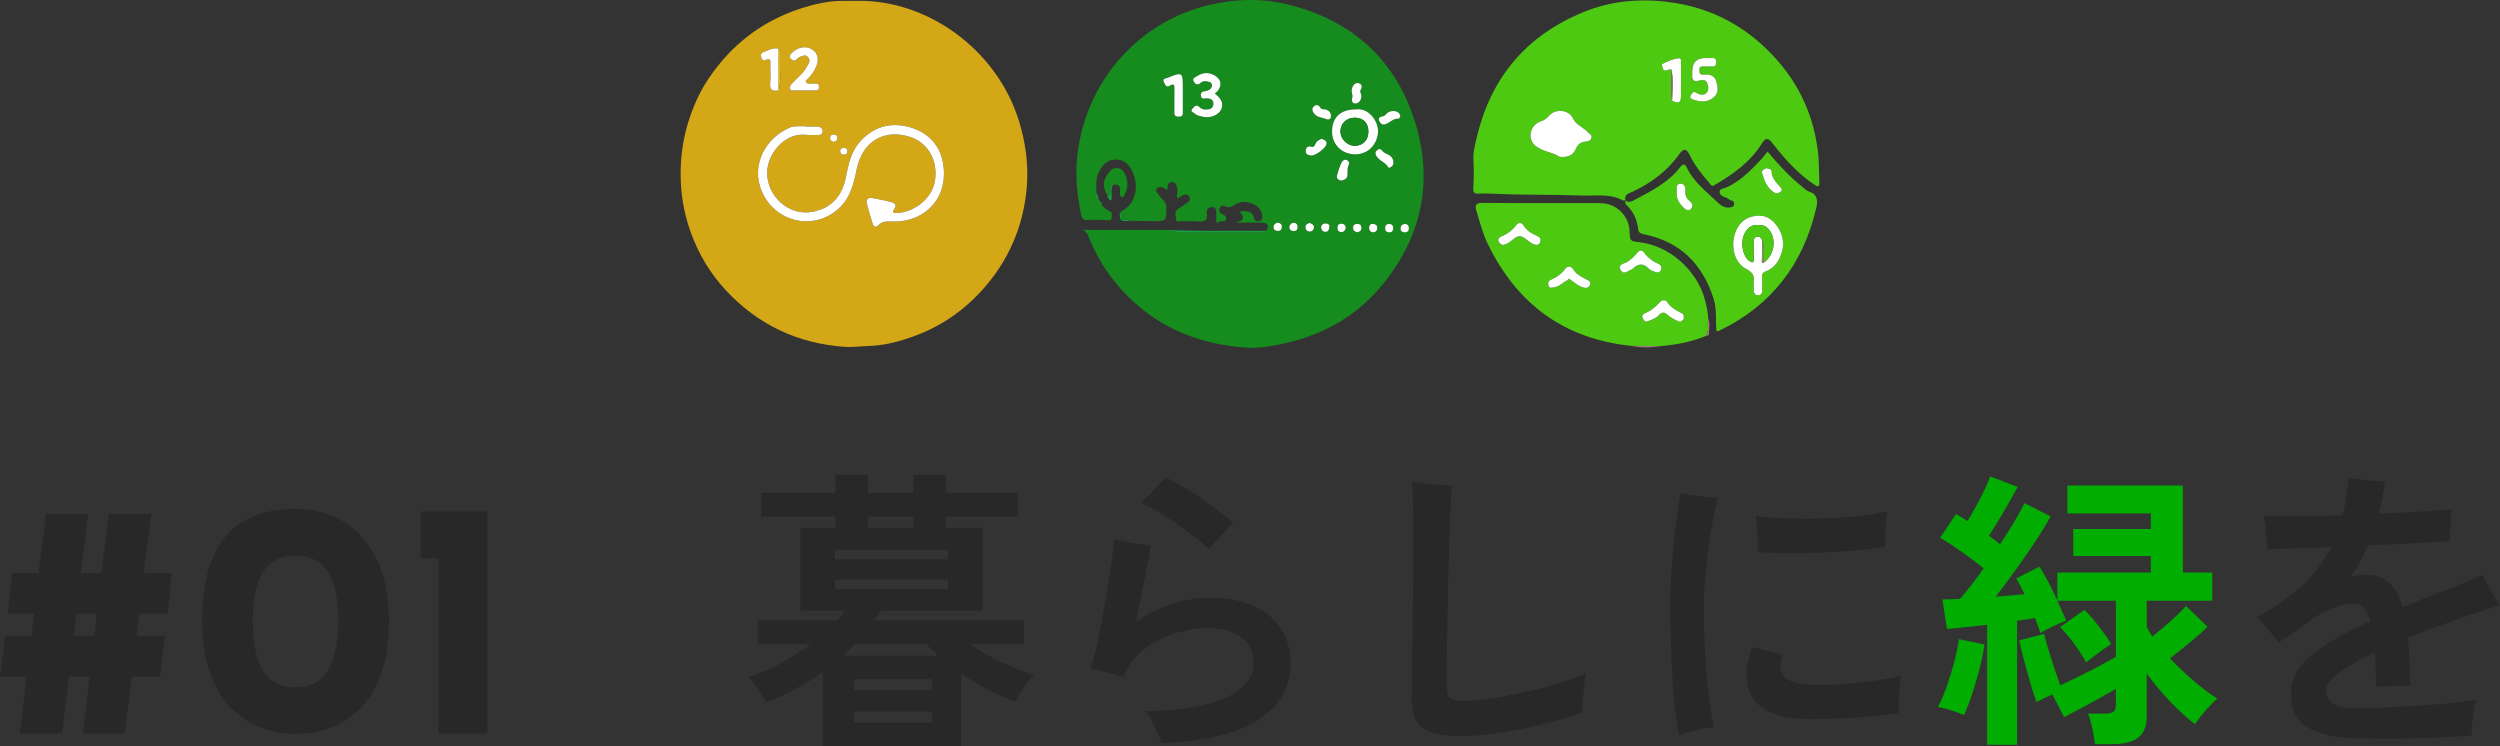 <?xml version="1.0" encoding="UTF-8"?>
<svg id="_レイヤー_1" data-name="レイヤー 1" xmlns="http://www.w3.org/2000/svg" viewBox="0 0 612.456 182.876">
  <rect x="0" y="0" width="612.456" height="182.876" fill="#333333" stroke="none"/>
  <defs>
    <style>
      .cls-1 {
        fill: #fff;
      }

      .cls-2 {
        fill: #d4a717;
      }

      .cls-3 {
        fill: #a07978;
      }

      .cls-4 {
        fill: #168c1e;
      }

      .cls-5 {
        fill: #199f43;
      }

      .cls-6 {
        fill: #00ad00;
      }

      .cls-7 {
        fill: #282828;
      }

      .cls-8 {
        fill: #4ec912;
      }

      .cls-9 {
        fill: #eac10f;
      }
    </style>
  </defs>
  <g>
    <g>
      <path class="cls-7" d="M201.553,182.876v-18.216c-2.208,1.537-4.489,2.941-6.84,4.212-2.353,1.272-4.729,2.316-7.128,3.132-.241-.576-.625-1.271-1.152-2.088-.529-.816-1.068-1.608-1.62-2.376-.552-.767-1.044-1.343-1.476-1.728,2.543-.767,5.135-1.847,7.775-3.24,2.64-1.392,5.136-2.976,7.488-4.752h-12.96v-5.832h19.44c.72-.816,1.367-1.608,1.943-2.376h-10.943v-20.304h8.567v-2.736h-18.072v-5.832h18.072v-4.392h7.992v4.392h11.16v-4.392h7.992v4.392h17.567v5.832h-17.567v2.736h8.928v20.304h-24.984c-.192.385-.421.781-.684,1.188-.265.408-.517.804-.756,1.188h36.575v5.832h-13.248c2.4,1.632,5.005,3.121,7.812,4.464,2.809,1.344,5.46,2.353,7.956,3.024-.528.48-1.104,1.128-1.728,1.944-.625.817-1.201,1.645-1.729,2.484-.528.84-.936,1.573-1.224,2.196-1.969-.72-4.116-1.68-6.444-2.88-2.329-1.199-4.597-2.543-6.804-4.032v17.856h-33.912ZM204.576,137.012h27.648v-2.304h-27.648v2.304ZM204.576,144.284h27.648v-2.304h-27.648v2.304ZM206.593,160.628h23.184c-.48-.479-.961-.947-1.439-1.404-.48-.456-.913-.924-1.297-1.404h-17.567c-.433.48-.889.948-1.368,1.404-.48.457-.984.925-1.512,1.404ZM209.185,169.052h19.08v-2.664h-19.08v2.664ZM209.185,177.044h19.08v-2.736h-19.08v2.736ZM212.641,129.308h11.16v-2.736h-11.16v2.736Z"/>
      <path class="cls-7" d="M284.641,182.084c-.241-.72-.601-1.584-1.08-2.592-.48-1.008-.972-2.005-1.476-2.988-.504-.983-.997-1.739-1.477-2.268,8.447-.096,14.977-1.188,19.584-3.276,4.608-2.088,6.912-4.932,6.912-8.532,0-2.736-1.033-4.848-3.096-6.336-2.064-1.487-4.801-2.232-8.208-2.232-1.921,0-3.949.264-6.084.792-2.137.529-4.188,1.296-6.156,2.304-1.969,1.008-3.685,2.268-5.147,3.78-1.465,1.512-2.533,3.252-3.205,5.22l-.071-.072c-1.104-.432-2.484-.839-4.14-1.224-1.656-.384-2.965-.672-3.925-.864.479-1.248.96-2.916,1.44-5.004.479-2.088.959-4.392,1.439-6.912.479-2.52.924-5.04,1.332-7.56.407-2.52.768-4.848,1.08-6.984.312-2.135.516-3.875.612-5.22,1.104.288,2.567.576,4.392.864,1.824.288,3.336.529,4.536.72-.336,2.113-.84,4.885-1.512,8.316-.673,3.432-1.368,6.876-2.088,10.332,2.544-1.824,5.399-3.264,8.567-4.32,3.168-1.055,6.312-1.584,9.433-1.584,4.367,0,8.016.684,10.944,2.052,2.927,1.368,5.147,3.252,6.659,5.652,1.513,2.401,2.269,5.16,2.269,8.28,0,5.713-2.532,10.285-7.596,13.716-5.065,3.431-13.045,5.411-23.94,5.94ZM296.232,134.564c-1.249-1.152-2.856-2.471-4.824-3.96-1.969-1.487-4.008-2.904-6.12-4.248-2.112-1.343-4.008-2.399-5.688-3.168.815-.816,1.787-1.811,2.916-2.988,1.127-1.176,2.147-2.243,3.06-3.204,1.775.768,3.673,1.8,5.688,3.096s3.983,2.653,5.904,4.068c1.919,1.416,3.575,2.748,4.968,3.996-.576.529-1.249,1.2-2.017,2.016-.768.817-1.5,1.62-2.195,2.412-.696.792-1.26,1.452-1.692,1.98Z"/>
      <path class="cls-7" d="M358.368,180.356c-3.12,0-5.592-.264-7.416-.792-1.824-.529-3.132-1.465-3.924-2.808s-1.188-3.215-1.188-5.616c0-2.256.023-4.92.071-7.992.048-3.071.096-6.264.145-9.576.047-4.079.096-8.136.144-12.168s.072-7.488.072-10.368c0-2.592-.036-5.112-.107-7.56-.072-2.448-.157-4.272-.253-5.472.672.097,1.632.228,2.88.396,1.248.169,2.521.3,3.816.396,1.296.097,2.328.144,3.096.144-.097,1.056-.204,2.736-.323,5.04-.121,2.304-.229,4.98-.324,8.028-.097,3.049-.181,6.264-.252,9.648-.072,3.384-.145,6.744-.216,10.08-.072,3.337-.121,6.42-.145,9.252-.024,2.833-.036,5.209-.036,7.128,0,1.537.288,2.52.864,2.952.576.432,1.824.648,3.744.648,1.439,0,3.407-.18,5.904-.54,2.495-.36,5.207-.864,8.136-1.512,2.927-.648,5.771-1.379,8.532-2.196,2.76-.816,5.1-1.656,7.02-2.52-.192.768-.359,1.776-.504,3.024-.145,1.249-.265,2.473-.36,3.672-.097,1.2-.144,2.16-.144,2.88-1.969.768-4.261,1.501-6.876,2.196-2.617.695-5.317,1.32-8.101,1.872-2.784.551-5.424.983-7.92,1.296-2.496.312-4.607.468-6.336.468Z"/>
      <path class="cls-7" d="M411.288,180.068c-.72-3.791-1.248-8.471-1.584-14.04-.336-5.568-.504-11.472-.504-17.712,0-3.215.132-6.54.396-9.972.264-3.431.587-6.696.972-9.792.384-3.096.768-5.699,1.152-7.812,1.104.288,2.567.552,4.392.792,1.824.241,3.385.408,4.681.504-.625,2.496-1.188,5.317-1.692,8.46-.504,3.144-.912,6.3-1.224,9.468-.313,3.168-.469,6.048-.469,8.64,0,3.841.108,7.645.324,11.412.216,3.769.516,7.212.9,10.332.384,3.121.792,5.688,1.224,7.704-1.2.144-2.664.42-4.392.828-1.729.407-3.121.803-4.177,1.188ZM443.041,176.18c-6.192-.047-10.549-1.512-13.068-4.392-2.521-2.88-2.772-7.296-.756-13.248l7.487,1.8c-.816,2.16-.708,3.924.324,5.292,1.032,1.368,3.564,2.077,7.597,2.124,3.646.048,7.344-.132,11.088-.54,3.743-.407,7.079-.947,10.008-1.62-.097.673-.205,1.584-.324,2.736-.12,1.152-.204,2.304-.252,3.456-.048,1.152-.048,2.113,0,2.88-2.112.336-4.488.625-7.128.864-2.641.241-5.269.408-7.884.504-2.617.097-4.98.144-7.092.144ZM430.585,135.284c.047-.959.047-2.003,0-3.132-.049-1.127-.108-2.22-.181-3.276-.071-1.055-.156-1.872-.252-2.448,1.536.241,3.384.408,5.544.504,2.16.097,4.465.144,6.912.144s4.907-.072,7.38-.216c2.472-.144,4.764-.348,6.876-.612,2.112-.263,3.889-.587,5.328-.972-.048.72-.107,1.62-.18,2.7s-.12,2.16-.145,3.24-.035,2.005-.035,2.772c-2.017.336-4.417.624-7.2.864-2.784.241-5.665.421-8.641.54-2.977.12-5.82.169-8.531.144-2.713-.024-5.004-.108-6.876-.252Z"/>
      <path class="cls-6" d="M481.129,175.172c-.913-.384-1.98-.78-3.204-1.188-1.225-.407-2.293-.659-3.204-.756.72-1.296,1.428-2.916,2.124-4.86.695-1.944,1.319-3.96,1.872-6.048.551-2.088.947-3.996,1.188-5.724l6.265,1.296c-.241,1.728-.637,3.672-1.188,5.832-.552,2.16-1.164,4.26-1.836,6.3-.673,2.041-1.345,3.756-2.016,5.148ZM486.816,182.444v-29.376c-1.872.192-3.66.385-5.364.576-1.704.192-3.203.336-4.5.432l-1.08-7.2c.624-.047,1.297-.072,2.017-.072s1.464-.023,2.231-.072c.864-.959,1.788-2.075,2.772-3.348.983-1.271,2.004-2.652,3.06-4.14-1.536-1.248-3.265-2.556-5.184-3.924-1.92-1.368-3.744-2.556-5.472-3.564l3.888-5.832c.432.241.888.504,1.368.792.479.288.96.601,1.439.936.672-1.104,1.38-2.328,2.124-3.672.744-1.343,1.428-2.675,2.053-3.996.623-1.32,1.104-2.412,1.439-3.276l6.696,2.592c-1.057,1.92-2.221,3.972-3.492,6.156-1.272,2.185-2.46,4.116-3.563,5.796.959.673,1.871,1.368,2.735,2.088,1.296-1.968,2.472-3.84,3.528-5.616,1.055-1.775,1.872-3.264,2.448-4.464l6.407,3.24c-.96,1.776-2.195,3.805-3.708,6.084-1.512,2.281-3.12,4.608-4.823,6.984-1.705,2.376-3.349,4.572-4.933,6.588,1.248-.096,2.472-.191,3.672-.288,1.2-.096,2.328-.191,3.385-.288-.625-1.392-1.296-2.688-2.017-3.888l5.688-2.88c.671,1.056,1.403,2.329,2.196,3.816.791,1.489,1.522,2.977,2.195,4.464v-6.84h22.896v-4.032h-19.008v-6.624h19.008v-3.816h-20.448v-6.84h28.296v21.312h7.2v6.912h-16.056v6.48c.19.336.406.709.647,1.116.239.408.479.804.72,1.188,1.344-1.055,2.783-2.268,4.32-3.636,1.535-1.368,2.855-2.652,3.96-3.852l5.256,5.112c-1.345,1.296-2.868,2.64-4.571,4.032-1.705,1.393-3.253,2.617-4.645,3.672,1.823,1.92,3.744,3.744,5.76,5.472,2.017,1.728,3.96,3.193,5.832,4.392-.528.48-1.152,1.092-1.872,1.836-.72.745-1.403,1.524-2.052,2.34-.648.817-1.164,1.512-1.548,2.088-1.825-1.392-3.792-3.179-5.904-5.364-2.112-2.184-4.08-4.524-5.903-7.02v10.44c0,2.4-.685,4.14-2.053,5.22-1.368,1.08-3.444,1.62-6.228,1.62h-4.393c-.097-1.056-.312-2.34-.647-3.852-.337-1.512-.696-2.724-1.08-3.636h4.248c.911,0,1.571-.144,1.979-.432.407-.288.612-.864.612-1.728v-3.888c-1.152.673-2.52,1.452-4.104,2.34-1.584.889-3.145,1.74-4.681,2.556-1.536.817-2.833,1.488-3.888,2.016l-2.88-5.544c-1.488.624-2.784,1.249-3.888,1.872-.385-1.055-.854-2.508-1.404-4.356-.553-1.847-1.093-3.768-1.62-5.76-.528-1.991-.937-3.659-1.224-5.004l6.119-1.584c.24,1.008.588,2.268,1.045,3.78.455,1.512.947,3.06,1.476,4.644.527,1.584,1.008,2.977,1.44,4.176,1.535-.72,3.155-1.5,4.859-2.34,1.703-.839,3.336-1.68,4.896-2.52,1.559-.839,2.844-1.548,3.852-2.124v-13.752h-14.328c.384.912.768,1.776,1.152,2.592.384.817.72,1.584,1.008,2.304-.912.336-1.98.792-3.204,1.368-1.224.576-2.268,1.128-3.132,1.656-.145-.528-.336-1.116-.576-1.764s-.48-1.284-.72-1.908c-.673.097-1.368.205-2.088.324-.72.12-1.488.228-2.305.324v30.384h-7.344ZM511.081,162.284c-.769-1.392-1.753-2.916-2.952-4.572-1.2-1.656-2.353-3.012-3.456-4.068l5.976-4.248c1.104,1.105,2.269,2.437,3.492,3.996,1.224,1.56,2.243,3.013,3.06,4.356-.385.241-.996.66-1.836,1.26-.84.601-1.668,1.213-2.483,1.836-.817.625-1.417,1.105-1.8,1.44Z"/>
      <path class="cls-7" d="M576.024,180.86c-4.561-.241-8.16-1.152-10.8-2.736-2.641-1.584-3.96-4.344-3.96-8.28,0-3.552,1.691-6.696,5.076-9.432,3.384-2.736,8.172-5.496,14.363-8.28-.385-1.343-.889-2.387-1.512-3.132-.624-.744-1.416-1.116-2.376-1.116-1.681,0-3.444.36-5.292,1.08-1.849.72-3.636,1.704-5.364,2.952-1.056.768-2.316,1.656-3.779,2.664-1.465,1.008-2.82,1.944-4.068,2.808-.72-.815-1.608-1.86-2.664-3.132-1.057-1.271-1.992-2.292-2.808-3.06,4.56-2.448,8.315-5.076,11.268-7.884,2.952-2.808,5.268-5.892,6.948-9.252-3.312.097-6.349.192-9.108.288-2.761.097-4.908.144-6.443.144-.049-.623-.121-1.427-.217-2.412-.097-.983-.204-1.991-.323-3.024-.121-1.032-.277-1.908-.468-2.628,2.159.048,4.968.061,8.424.036,3.456-.024,7.128-.108,11.016-.252.335-1.392.623-2.855.864-4.392.239-1.536.407-3.12.504-4.752,1.104.192,2.556.385,4.355.576,1.801.192,3.349.288,4.645.288-.385,2.833-.889,5.472-1.512,7.92,3.791-.144,7.283-.324,10.476-.54,3.191-.216,5.652-.42,7.38-.612-.097.625-.18,1.429-.252,2.412-.072.984-.12,1.969-.144,2.952-.025.984-.036,1.812-.036,2.484-1.104.097-2.688.205-4.752.324-2.064.12-4.404.241-7.021.36-2.616.121-5.363.252-8.244.396-.624,1.393-1.296,2.725-2.016,3.996-.72,1.272-1.488,2.532-2.304,3.78.575-.191,1.151-.348,1.728-.468.576-.119,1.176-.18,1.8-.18,2.4,0,4.331.648,5.796,1.944,1.464,1.296,2.58,3.312,3.349,6.048,1.392-.576,2.844-1.163,4.355-1.764,1.513-.6,3.084-1.212,4.716-1.836,2.256-.911,4.368-1.751,6.337-2.52,1.968-.767,3.358-1.368,4.176-1.8.335.624.767,1.429,1.296,2.412.527.984,1.08,1.944,1.656,2.88s1.031,1.668,1.367,2.196c-.96.241-2.195.612-3.707,1.116-1.513.504-3.024,1.008-4.536,1.512-1.513.504-2.772.948-3.78,1.332-3.937,1.393-7.465,2.736-10.584,4.032.384,3.312.6,7.225.648,11.736-.721-.047-1.62-.06-2.7-.036-1.08.025-2.137.048-3.168.072-1.033.025-1.885.061-2.557.108-.048-1.536-.071-3.011-.071-4.428s-.049-2.747-.145-3.996c-3.937,1.872-6.924,3.6-8.964,5.184-2.041,1.584-3.06,3-3.06,4.248,0,1.296.504,2.329,1.512,3.096,1.008.768,3.048,1.177,6.12,1.224,1.151,0,2.664-.036,4.536-.108,1.871-.072,3.935-.167,6.191-.288,2.256-.119,4.536-.263,6.84-.432,2.305-.167,4.465-.36,6.48-.576,2.016-.216,3.695-.468,5.04-.756-.288,1.344-.54,2.88-.756,4.608s-.301,3.143-.252,4.248c-2.017.144-4.333.276-6.948.396-2.617.119-5.305.216-8.064.288-2.761.072-5.412.096-7.956.072-2.544-.025-4.728-.061-6.552-.108Z"/>
    </g>
    <g>
      <path class="cls-7" d="M21.648,125.897c-.328,2.46-.644,4.879-.943,7.257-.301,2.378-.615,4.797-.942,7.257h5.084c.272-2.46.573-4.879.901-7.257.328-2.378.628-4.797.902-7.257h10.414c-.328,2.46-.644,4.879-.943,7.257-.301,2.378-.615,4.797-.942,7.257h6.888c-.164,1.64-.315,3.294-.451,4.961-.137,1.668-.315,3.321-.533,4.961h-6.97c-.11.875-.219,1.763-.328,2.665-.11.902-.219,1.818-.328,2.747h6.971c-.22,1.695-.438,3.362-.656,5.002-.22,1.64-.41,3.308-.574,5.002h-6.97c-.22,2.351-.479,4.674-.779,6.97-.301,2.296-.588,4.62-.861,6.97h-10.332c.273-2.35.561-4.674.861-6.97.3-2.296.56-4.619.779-6.97h-5.002c-.22,2.351-.492,4.674-.82,6.97-.328,2.296-.603,4.62-.82,6.97H4.838c.273-2.35.561-4.674.861-6.97.3-2.296.56-4.619.779-6.97H0c.218-1.694.438-3.362.656-5.002.218-1.64.41-3.307.574-5.002h6.478c.109-.929.218-1.845.328-2.747.109-.902.218-1.79.328-2.665H1.886c.219-1.64.396-3.293.533-4.961.136-1.667.314-3.321.533-4.961h6.479c.328-2.46.642-4.879.942-7.257.3-2.378.615-4.797.943-7.257h10.332ZM18.696,150.333c-.055.875-.151,1.763-.287,2.665-.137.902-.26,1.818-.369,2.747h5.084c.109-.929.218-1.845.328-2.747.109-.902.191-1.79.246-2.665h-5.002Z"/>
      <path class="cls-7" d="M72.405,179.771c-3.116,0-6.056-.546-8.815-1.64-2.761-1.093-5.194-2.774-7.298-5.043-2.105-2.268-3.759-5.138-4.961-8.61-1.203-3.471-1.804-7.557-1.804-12.259,0-5.248.573-9.635,1.722-13.161,1.148-3.526,2.747-6.355,4.797-8.487,2.05-2.132,4.469-3.649,7.257-4.551,2.788-.902,5.822-1.353,9.103-1.353,3.115,0,6.054.547,8.814,1.64,2.76,1.094,5.193,2.775,7.298,5.043,2.104,2.269,3.759,5.139,4.962,8.61,1.201,3.472,1.804,7.558,1.804,12.259,0,4.866-.603,9.048-1.804,12.546-1.203,3.499-2.87,6.355-5.003,8.569-2.132,2.214-4.564,3.841-7.298,4.879-2.734,1.039-5.658,1.558-8.773,1.558ZM72.323,168.373c2.732,0,4.864-.724,6.396-2.173,1.53-1.448,2.61-3.43,3.239-5.945.628-2.514.943-5.302.943-8.364,0-3.006-.315-5.685-.943-8.036-.629-2.35-1.709-4.223-3.239-5.617-1.531-1.394-3.663-2.091-6.396-2.091-2.68,0-4.784.711-6.314,2.132-1.531,1.422-2.597,3.335-3.197,5.74-.603,2.406-.902,5.112-.902,8.118s.3,5.74.902,8.2c.601,2.46,1.666,4.415,3.197,5.863,1.53,1.449,3.635,2.173,6.314,2.173Z"/>
      <path class="cls-7" d="M103.072,125.323h16.318v54.366h-11.973v-42.886h-4.346v-11.48Z"/>
    </g>
  </g>
  <g>
    <g>
      <path class="cls-2" d="M211.835.213c17.295.676,32.901,13.215,37.849,29.618,1.525,5.054,2.26,10.195,1.897,15.419-.632,9.075-3.832,17.257-9.632,24.271-4.695,5.677-10.532,10.016-17.444,12.618-3.801,1.431-7.755,2.534-11.928,2.633-1.853.044-3.707.333-5.576.204-11.59-.797-21.357-5.423-29.259-13.948-3.81-4.111-6.617-8.86-8.514-14.103-1.383-3.823-2.188-7.794-2.413-11.891-.413-7.528,1.03-14.677,4.279-21.433,1.418-2.948,3.279-5.667,5.381-8.202,5.344-6.445,12.047-10.876,19.996-13.418,3.182-1.017,6.438-1.759,9.813-1.762,1.85-.001,3.701-.003,5.552-.005ZM190.753,11.915c-1.363-.28-2.503.385-3.695.852-.67.263-.795.614-.55,1.313.241.689.494.879,1.18.569.746-.336,1.097-.124,1.055.796-.073,1.588.114,3.197-.056,4.77-.189,1.744.504,2.227,2.072,1.921.761-2.802.164-5.658.328-8.485.034-.579.247-1.251-.334-1.736ZM197.35,31.008c-.001-.027-.002-.053-.003-.08-1.247.075-2.624-.169-3.718.279-6.106,2.495-9.785,9.309-6.976,15.727,3.298,7.533,12.555,9.646,18.641,4.32,3.071-2.688,3.842-6.273,4.608-9.922,1.509-7.194,7.222-9.688,13.008-7.811,4.627,1.501,6.931,6.024,6.127,10.851-.676,4.057-4.716,7.509-9.14,7.799-.762.05-1.572.013-.779-1.029.678-.891.019-1.392-.539-1.554-1.619-.471-3.288-.788-4.951-1.083-.926-.165-1.497.346-1.275,1.279.404,1.696.939,3.36,1.43,5.034.241.82.884.927,1.356.402,1.135-1.263,2.56-.932,3.94-.936,7.643-.018,13.527-5.892,11.902-14.572-.829-4.432-3.912-7.418-8.266-8.587-4.666-1.253-8.82-.057-12.098,3.657-2.24,2.539-2.789,5.736-3.443,8.888-1.018,4.903-4.17,7.809-8.961,8.322-5.274.565-10.116-3.98-10.277-9.387-.139-4.657,4.114-10.212,9.604-9.58.844.097,1.708.017,2.559.074.788.053,1.481-.19,1.449-1.01-.029-.726-.664-1.112-1.465-1.088-.91.027-1.822.006-2.732.006ZM196.937,22.147c.966,0,1.933-.015,2.899.005.581.012.799-.236.799-.812,0-.546-.144-.874-.754-.857-.511.014-1.023-.007-1.535-.002-.352.004-.714-.017-.891-.361-.217-.423.195-.575.425-.786.754-.693,1.306-1.539,1.788-2.426,1.116-2.056.844-3.794-.724-4.813-1.514-.984-3.659-.532-5.042.968-.411.446-.678.793-.204,1.271.396.401.849.8,1.437.221.235-.232.488-.496.784-.605.66-.243,1.351-.677,2.02.033.656.696.305,1.346-.06,1.996-.414.738-.816,1.475-1.451,2.073-.817.768-1.557,1.617-2.363,2.397-.393.381-.685.769-.502,1.327.204.625.76.336,1.16.362.736.048,1.477.014,2.216.01ZM204.167,34.776c.507-.138.952-.277.962-.953.009-.597-.363-.814-.811-.872-.484-.063-.863.169-.941.721-.088.623.284.904.79,1.104ZM206.777,37.865c.601.037.806-.384.809-.842.004-.502-.34-.835-.865-.802-.549.035-.965.274-.886.941.068.568.449.713.942.703Z"/>
      <path class="cls-1" d="M197.35,31.008c.911,0,1.822.021,2.732-.006.801-.024,1.436.361,1.465,1.088.033.82-.66,1.063-1.449,1.01-.851-.057-1.715.023-2.559-.074-5.491-.632-9.743,4.923-9.604,9.58.161,5.408,5.003,9.952,10.277,9.387,4.791-.513,7.943-3.419,8.961-8.322.654-3.152,1.203-6.349,3.443-8.888,3.278-3.715,7.432-4.91,12.098-3.657,4.354,1.169,7.436,4.155,8.266,8.587,1.624,8.68-4.26,14.554-11.902,14.572-1.38.003-2.806-.327-3.94.936-.472.525-1.115.419-1.356-.402-.491-1.674-1.026-3.339-1.43-5.034-.222-.932.349-1.443,1.275-1.279,1.664.296,3.332.612,4.951,1.083.558.163,1.216.663.539,1.554-.793,1.042.017,1.079.779,1.029,4.423-.291,8.464-3.743,9.14-7.799.804-4.827-1.5-9.35-6.127-10.851-5.786-1.877-11.499.617-13.008,7.811-.765,3.649-1.536,7.234-4.608,9.922-6.086,5.326-15.343,3.213-18.641-4.32-2.81-6.418.869-13.233,6.976-15.727,1.095-.447,2.472-.203,3.718-.279.001.027.002.053.003.08Z"/>
      <path class="cls-1" d="M196.937,22.151c-.739,0-1.48.034-2.216-.014-.4-.026-.956.263-1.16-.362-.182-.558.109-.947.502-1.327.806-.78,1.547-1.629,2.363-2.397.635-.597,1.037-1.335,1.451-2.073.365-.65.716-1.3.06-1.996-.669-.71-1.36-.276-2.02-.033-.296.109-.549.374-.784.605-.589.579-1.041.18-1.437-.221-.474-.479-.207-.826.204-1.271,1.383-1.499,3.528-1.952,5.042-.968,1.568,1.02,1.841,2.757.724,4.813-.482.888-1.034,1.733-1.788,2.426-.23.211-.642.363-.425.786.177.345.539.365.891.361.511-.005,1.023.016,1.535.002.611-.017.754.311.754.857,0,.576-.217.824-.799.812-.966-.02-1.933-.005-2.899-.002Z"/>
      <path class="cls-1" d="M190.759,22.136c-1.568.305-2.261-.177-2.072-1.921.17-1.573-.018-3.182.056-4.77.042-.92-.309-1.132-1.055-.796-.686.309-.938.12-1.18-.569-.245-.698-.12-1.05.55-1.313,1.192-.467,2.332-1.133,3.695-.852.002,3.407.004,6.814.006,10.222Z"/>
      <path class="cls-9" d="M190.759,22.136c-.002-3.407-.004-6.814-.006-10.222.581.486.367,1.157.334,1.736-.164,2.827.433,5.683-.328,8.485Z"/>
      <path class="cls-1" d="M204.167,34.776c-.506-.2-.879-.481-.79-1.104.078-.552.457-.784.941-.721.448.058.819.275.811.872-.01.676-.455.815-.962.953Z"/>
      <path class="cls-1" d="M206.78,37.868c-.496.007-.877-.138-.944-.706-.079-.667.336-.906.886-.941.525-.033.869.3.865.802-.003.457-.208.878-.807.845Z"/>
    </g>
    <g>
      <path class="cls-4" d="M269.153,48.713c.033.127.066.255.099.382-.014.47.005.918.631.974.442.731,1.078,1.301,1.844,1.591.984.373.585,1.125.573,1.714-.016.799-.719.543-1.18.543-1.538,0-3.091-.176-4.61-.016-1.202.126-1.515-.607-1.674-1.372-1.122-5.406-1.542-10.867-.671-16.344,2.777-17.465,15.495-31.096,32.232-35.001,6.503-1.517,13.046-1.644,19.515.014,15.541,3.985,26.122,13.617,30.82,28.923,4.418,14.393,1.568,27.755-7.946,39.5-6.28,7.753-14.537,12.373-24.23,14.526-3.022.671-6.169,1.242-9.158,1.027-9.043-.65-17.506-3.21-24.863-8.877-6.214-4.786-10.755-10.759-13.72-17.98-.265-.645-.391-1.354-1.473-2.002h20.681c1.065.368,2.152.591,3.286.591,6.461-.002,12.922.01,19.383,0,.533,0,1.157.224,1.545-.396.761-1.302.259-1.94-1.121-1.972-1.989-.046-3.979-.012-6.231-.012.643-.412,1.349-.272,1.545-.945.212-.73-.3-1.141-.722-1.707,1.694-.268,3.117-.292,3.574,1.765.11.496.596.642,1.101.582.644-.077.852-.53.847-1.078-.015-1.454-.832-2.466-2.046-3.064-1.51-.744-3.12-.908-4.636.038-.793.495-1.486.937-2.466.366-.438-.256-1.053-.062-1.319.469-.255.51-.093.97.371,1.347.475.387,1.425.376,1.228,1.357-.209,1.039-1.194.24-1.671.681-.11.102-.298.12-.723.279,0-.882.003-1.638,0-2.394-.004-.705-.006-1.425-.981-1.477-.93-.049-1.509.567-1.369,1.331.425,2.33-.925,2.275-2.53,2.148-1.188-.094-2.39.007-3.581-.061-.488-.028-1.324.399-1.396-.443-.071-.829-.493-1.832.471-2.502.605-.421,1.213-.836,1.826-1.245.669-.446,1.503-.903.907-1.848-.594-.943-1.391-.365-2.082.006-.24.129-.439.337-.661.512-.651-.652.017-1.329-.099-2.014-.174-1.034-.228-2.061-1.47-2.036-1.101.023-.931,1.159-1.059,1.986-.2-.114-.349-.17-.461-.268-.631-.557-1.538-.692-2.013-.216-.641.641.119,1.251.544,1.856.628.895,1.716,1.449,1.711,2.834-.013,3.395.052,3.405-3.341,3.39-1.876-.008-3.751-.056-5.626-.085-.668-.46-1.383-.261-2.092-.147,0,0-.063-.034-.062-.034.033-.711.066-1.422.098-2.133,4.224-2.135,4.407-7.472,2.057-10.907-.895-1.309-2.296-1.928-3.973-1.742-1.804.201-2.726,1.448-3.504,2.865-.923,1.68-.72,3.517-.682,5.327.04.522-.273,1.185.556,1.393ZM332.046,26.816c-3.619-.013-5.715,1.969-5.714,5.403.001,3.15,2.311,5.428,5.36,5.578,3.687.181,5.864-2.806,5.904-5.63.035-2.521-2.349-5.883-5.549-5.35ZM297.601,22.943c2.017-1.622,1.787-3.639-.451-4.661-1.356-.62-2.637-.429-3.85.356-.469.303-1.311.519-.864,1.306.373.657.905,1.097,1.756.3.592-.554,1.526-.357,2.268-.108.289.097.544.572.425,1.017-.225.842-1.01,1.112-1.661,1.191-.806.097-1.093.32-1.012,1.123.098.966.822.595,1.295.612,1.038.037,1.871.323,1.749,1.529-.109,1.075-.986,1.223-1.9,1.236-.609.009-1.132-.215-1.524-.608-.773-.775-1.201-.121-1.659.338-.761.765.234.947.525,1.241.522.526,1.297.605,2.01.789,1.649.426,3.797-.384,4.434-1.743.65-1.386.182-2.648-1.543-3.916ZM289.765,23.515c0-.625,0-1.249,0-1.874,0-4.023-.042-4.061-3.786-2.544-.435.176-1.334.077-.767,1.174.379.732.578,1.176,1.397.692.969-.573,1.13-.124,1.111.776-.039,1.816.002,3.633-.018,5.45-.009.775-.085,1.406,1.086,1.387,1.098-.018.984-.628.98-1.314-.007-1.249-.002-2.498-.003-3.747ZM321.311,38.103c1.105-.03,3.443-1.843,3.635-2.741.071-.331.054-.709-.282-.908-.369-.219-.713-.574-1.231-.309-.513.263-.966.564-1.188,1.128-.17.431-.373.859-.959.688-.982-.286-1.404.218-1.398,1.085.007,1.016.882.935,1.422,1.056ZM340.436,41.102c.916-.434,1.123-1.073.78-2.06-.455-1.307-1.974-1.191-2.661-2.164-.29-.41-.7-.495-1.159-.103-.466.399-.547.784-.262,1.331.675,1.298,2.31,1.599,2.974,2.902.033.065.203.061.328.094ZM343.049,28.511c-.05-1.181-1.522-1.628-2.768-1.097-.643.274-.884,1.051-1.651,1.119-.713.064-1.024.492-.704,1.155.267.552.654.986,1.426.752,1.151-.349,1.958-1.509,3.322-1.379.124.012.291-.422.374-.55ZM328.624,44.262c.695-.223,1.425-.438,1.486-1.359.059-.89-.119-1.789.349-2.65.196-.361-.075-.792-.443-1.01-.387-.229-.748-.078-1.09.185-.383.295-1.581,3.656-1.396,4.115.184.455.618.609,1.095.72ZM331.373,23.619c-.394,1.042-.096,1.765.68,1.729.9-.042,1.408-.841,1.46-1.789.031-.577-.557-1.066-.092-1.755.313-.463.223-1.182-.474-1.393-.636-.193-1.118.028-1.51.706-.549.948-.153,1.835-.064,2.501ZM325.111,29.259c.573.04.918-.142.948-.731.043-.851-.398-1.382-1.141-1.671-.493-.191-1.139.12-1.504-.534-.387-.695-1.02-.749-1.551-.251-.621.584-.316,1.259.133,1.811.807.992,2.119.887,3.115,1.376ZM315.833,55.697c.184.675.576.981,1.262.9.666-.079.814-.509.785-1.074-.031-.624-.436-.969-.99-.931-.628.043-.961.527-1.057,1.106ZM336.221,54.864c-.564-.069-.803.479-.812.952-.011.581.322,1.098,1.041,1.085.63-.011.938-.493.956-.991.022-.606-.332-1.063-1.185-1.046ZM320.853,54.609c-.43.197-.947.237-1.014.907-.071.714.337,1.131.888,1.198.558.068,1.082-.29,1.151-.954.075-.716-.511-.901-1.026-1.151ZM329.703,55.764c-.158-.69-.512-1.002-1.194-.95-.662.05-.869.483-.858,1.011.013.627.373,1.093,1.045,1.026.624-.062.895-.569,1.007-1.087ZM325.663,55.231c-.004-.204-.414-.491-.976-.479-.65.014-1.1.406-1.023,1.082.061.535.492.97,1.027.966.636-.004,1.005-.446.972-1.569ZM344.221,54.866c-.601.028-1.047.347-1.099.993-.053.66.296,1.049,1.006,1.055.594.005.967-.215,1.01-.857.044-.647-.15-1.105-.917-1.192ZM340.456,56.917c.568.032.878-.495.867-1.048-.01-.561-.356-1.037-1.081-1.005-.642.028-.897.403-.916.965-.022.639.243,1.078,1.13,1.089ZM332.498,56.915c.628-.125,1.032-.424,1.022-1.116-.009-.617-.316-.918-.926-.939-.652-.023-1.108.194-1.11.925-.001.67.427.978,1.014,1.131ZM313.072,54.548c-.604.121-1.064.409-1.06,1.101.003.621.39.899.982.925.712.03,1.028-.337,1.035-1.025.007-.643-.404-.875-.957-1Z"/>
      <path class="cls-4" d="M271.332,48.039c-.771-1.594-1.452-3.133-.242-4.894.687-1,1.144-2.099,2.629-1.957,1.436.138,1.92,1.309,2.231,2.366.34,1.158.365,2.449-.222,3.606-.214.421-.299,1.181-.876,1.087-.569-.093-.541-.79-.473-1.294.181-1.355-.344-1.934-1.718-1.649-.843.104-.604.766-.665,1.279-.065.553.259,1.29-.663,1.454Z"/>
      <path class="cls-5" d="M310.238,56.509c-.388.621-1.012.396-1.545.396-6.461.01-12.922-.002-19.383,0-1.134,0-2.222-.223-3.286-.591,7.39.406,14.787.16,22.18.24.678.007,1.356-.029,2.034-.045Z"/>
      <path class="cls-5" d="M271.332,48.039c.922-.164.598-.901.663-1.454.061-.513-.178-1.175.665-1.279-.731,1.18-.055,2.528-.46,3.845-.492-.252-.778-.597-.869-1.112Z"/>
      <path class="cls-5" d="M274.665,53.944c.709-.113,1.424-.313,2.092.147-.704.044-1.416.199-2.092-.147Z"/>
      <path class="cls-5" d="M274.701,51.777c-.032.711-.065,1.422-.098,2.133-.347-.729-.467-1.447.098-2.133Z"/>
      <path class="cls-5" d="M269.153,48.713c-.828-.208-.516-.871-.556-1.393.449.359.33.945.556,1.393Z"/>
      <path class="cls-5" d="M269.883,50.069c-.626-.056-.645-.505-.631-.974.261.292.622.519.631.974Z"/>
      <path class="cls-1" d="M332.046,26.816c3.201-.533,5.585,2.829,5.549,5.35-.04,2.825-2.217,5.812-5.904,5.63-3.049-.15-5.358-2.428-5.36-5.578-.001-3.434,2.095-5.415,5.714-5.403ZM335.231,32.182c-.021-2.095-1.299-3.361-3.38-3.345-2.018.015-3.456,1.419-3.464,3.382-.008,1.791,1.651,3.477,3.443,3.5,2.055.026,3.422-1.395,3.4-3.537Z"/>
      <path class="cls-1" d="M297.601,22.943c1.725,1.268,2.193,2.53,1.543,3.916-.637,1.359-2.786,2.169-4.434,1.743-.713-.184-1.487-.263-2.01-.789-.291-.293-1.286-.476-.525-1.241.457-.459.886-1.113,1.659-.338.392.393.915.617,1.524.608.915-.013,1.792-.161,1.9-1.236.122-1.206-.711-1.491-1.749-1.529-.473-.017-1.197.355-1.295-.612-.082-.803.206-1.025,1.012-1.123.651-.079,1.435-.349,1.661-1.191.119-.444-.136-.919-.425-1.017-.742-.249-1.676-.446-2.268.108-.851.797-1.384.357-1.756-.3-.447-.788.395-1.003.864-1.306,1.213-.784,2.493-.975,3.85-.356,2.239,1.022,2.469,3.039.451,4.661Z"/>
      <path class="cls-1" d="M289.766,23.515c0,1.249-.005,2.498.002,3.747.004.687.118,1.296-.98,1.314-1.17.019-1.094-.612-1.086-1.387.02-1.817-.021-3.634.018-5.45.019-.9-.142-1.349-1.111-.776-.819.485-1.019.04-1.397-.692-.567-1.097.332-.998.767-1.174,3.744-1.517,3.787-1.48,3.786,2.544,0,.625,0,1.249.001,1.874Z"/>
      <path class="cls-1" d="M321.311,38.103c-.539-.121-1.415-.04-1.422-1.056-.006-.867.416-1.372,1.398-1.085.585.171.789-.257.959-.688.222-.564.675-.865,1.188-1.128.518-.265.862.09,1.231.309.336.199.352.577.282.908-.192.898-2.53,2.711-3.635,2.741Z"/>
      <path class="cls-1" d="M340.436,41.102c-.125-.033-.295-.029-.328-.094-.665-1.303-2.299-1.604-2.974-2.902-.285-.547-.204-.932.262-1.331.458-.392.869-.307,1.159.103.687.973,2.206.857,2.661,2.164.343.986.136,1.626-.78,2.06Z"/>
      <path class="cls-1" d="M343.049,28.511c-.083.128-.25.562-.374.55-1.364-.13-2.171,1.03-3.322,1.379-.773.234-1.16-.2-1.426-.752-.321-.663-.01-1.091.704-1.155.767-.068,1.008-.845,1.651-1.119,1.246-.531,2.718-.085,2.768,1.097Z"/>
      <path class="cls-1" d="M328.624,44.262c-.477-.111-.911-.265-1.095-.72-.185-.459,1.013-3.82,1.396-4.115.341-.263.703-.414,1.09-.185.368.218.64.65.443,1.01-.468.86-.29,1.76-.349,2.65-.061.922-.791,1.136-1.486,1.359Z"/>
      <path class="cls-1" d="M331.373,23.619c-.09-.666-.485-1.553.064-2.501.393-.679.875-.899,1.51-.706.696.211.786.93.474,1.393-.465.688.123,1.178.092,1.755-.051.948-.56,1.747-1.46,1.789-.776.036-1.073-.687-.68-1.729Z"/>
      <path class="cls-1" d="M325.111,29.259c-.995-.49-2.308-.384-3.115-1.376-.449-.552-.754-1.227-.133-1.811.53-.498,1.163-.445,1.551.251.364.654,1.011.343,1.504.534.743.289,1.185.82,1.141,1.671-.03.589-.375.772-.948.731Z"/>
      <path class="cls-1" d="M315.833,55.697c.096-.58.429-1.063,1.057-1.106.554-.038.959.307.99.931.028.566-.119.995-.785,1.074-.685.082-1.078-.224-1.262-.9Z"/>
      <path class="cls-1" d="M336.221,54.864c.854-.017,1.208.44,1.185,1.046-.018.499-.326.98-.956.991-.719.012-1.051-.504-1.041-1.085.009-.473.248-1.021.812-.952Z"/>
      <path class="cls-1" d="M320.853,54.609c.515.251,1.101.435,1.026,1.151-.069.663-.593,1.022-1.151.954-.551-.067-.959-.484-.888-1.198.066-.67.584-.709,1.014-.907Z"/>
      <path class="cls-1" d="M329.703,55.764c-.111.517-.382,1.025-1.007,1.087-.672.067-1.032-.399-1.045-1.026-.011-.528.196-.96.858-1.011.681-.052,1.035.26,1.194.95Z"/>
      <path class="cls-1" d="M325.663,55.231c.033,1.123-.337,1.564-.972,1.569-.534.004-.966-.431-1.027-.966-.077-.676.373-1.068,1.023-1.082.562-.012.973.275.976.479Z"/>
      <path class="cls-1" d="M344.221,54.866c.767.087.961.544.917,1.192-.044.641-.416.861-1.01.857-.71-.006-1.059-.395-1.006-1.055.052-.647.497-.966,1.099-.993Z"/>
      <path class="cls-1" d="M340.456,56.917c-.887-.01-1.152-.45-1.13-1.089.019-.562.273-.937.916-.965.726-.032,1.071.444,1.081,1.005.01.553-.299,1.08-.867,1.048Z"/>
      <path class="cls-1" d="M332.498,56.915c-.586-.153-1.015-.461-1.014-1.131.001-.731.458-.948,1.11-.925.611.022.917.323.926.939.01.692-.394.991-1.022,1.116Z"/>
      <path class="cls-1" d="M313.072,54.548c.552.125.963.357.957,1-.007.688-.323,1.056-1.035,1.025-.592-.025-.979-.303-.982-.925-.003-.691.456-.979,1.06-1.101Z"/>
      <path class="cls-4" d="M335.231,32.182c.021,2.142-1.345,3.563-3.4,3.537-1.792-.023-3.451-1.709-3.443-3.5.008-1.964,1.446-3.368,3.464-3.382,2.081-.015,3.359,1.25,3.38,3.345Z"/>
    </g>
    <g>
      <path class="cls-8" d="M398.219,49.044c-.226.02-.504.138-.669.047-3.201-1.755-6.614-1.058-10.031-1.188-7.091-.269-14.186-.097-21.27-.436-1.364-.065-2.737-.108-4.098-.028-1.208.071-1.267-.611-1.218-1.485.124-2.173.176-4.339.03-6.523-.139-2.077.416-4.115.904-6.131,3.514-14.506,12.214-24.645,25.969-30.306,6.596-2.714,13.514-3.391,20.665-2.531,10.904,1.311,19.818,6.235,26.957,14.372,5.589,6.37,8.886,13.853,9.906,22.343.3,2.498.23,4.973.34,7.458.057,1.28-.405,1.16-1.225.608-3.789-2.552-6.848-5.849-9.663-9.399-.278-.351-.546-.709-.829-1.056-.816-.999-1.521-.997-2.233.159-2.893,4.701-7.197,7.809-11.893,10.476-.524.297-.583.02-.869-.313-1.91-2.227-3.773-4.474-5.051-7.152-.759-1.59-1.523-1.642-2.501-.256-2.972,4.214-6.956,7.163-11.595,9.307-.867.401-2.018.644-1.66,2.062l.032-.029ZM409.517,17.107c-.016,2.512-.209,5.026.108,7.533,1.57.813,2.159.567,2.183-1.014.042-2.78.014-5.562,0-8.342-.002-.425.105-1.078-.565-1.004-1.41.156-2.708.73-3.954,1.387-.319.168-.031.471.003.73.247,1.85,1.589.164,2.224.71ZM382.038,38.41c2.149.244,3.359-.49,3.917-1.781.546-1.265,1.285-1.866,2.592-1.951.669-.043,1.254-.358,1.356-1.061.095-.66-.607-.837-.951-1.24-1.081-1.268-2.823-1.684-3.629-3.409-1-2.141-4.291-2.398-5.82-.615-.586.684-1.157,1.077-2.008,1.358-2.676.882-3.481,4.388-1.254,6.081,1.836,1.396,4.357,1.561,5.796,2.618ZM417.745,14.233q-3.16,0-3.159,3.291c0,.228.02.457-.002.683-.123,1.278.197,1.956,1.699,1.533.669-.188,1.616-.285,1.954.552.312.77.448,1.793-.137,2.442-.614.682-1.567.511-2.371.114-.392-.193-.643-.577-1.134-.029-1.086,1.212-.268,1.443.741,1.738,1.745.51,3.359.408,4.714-.919,1.095-1.073.742-2.406.424-3.635-.434-1.676-1.81-1.84-3.247-1.716-.859.074-.867-.454-.903-1.061-.037-.62.126-.983.825-.956.568.022,1.139.017,1.707-.011.717-.035,1.607.348,1.576-1.05-.032-1.443-.999-.867-1.661-.968-.334-.051-.682-.009-1.023-.009Z"/>
      <path class="cls-8" d="M399.618,84.734c-16.522-1.716-28.11-10.343-35.239-25.189-1.219-2.538-1.866-5.286-2.701-7.96-.376-1.203-.124-1.895,1.502-1.879,9.625.091,19.252.053,28.878.066,3.88.005,7.009,3.034,7.162,6.912.094,2.38.109,2.397,2.445,2.669,7.296.851,14.057,6.8,16.003,14.054.397,1.48.742,2.962.782,4.499-.249,1.448.39,2.995-.488,4.374-3.495,1.448-7.16,2.15-10.906,2.497-2.479-.014-4.958-.028-7.438-.042ZM407.023,65.84c.04-.66-.236-.957-.704-1.165-1.419-.631-2.634-1.507-3.556-2.799-.536-.752-1.184-.536-1.702.094-.724.879-1.509,1.663-2.515,2.241-.743.427-2.245.541-1.525,1.909.732,1.392,1.759.176,2.649-.059.102-.027.194-.12.274-.199,1.311-1.293,2.582-1.477,3.983-.054.446.453,1.179.678,1.821.873.777.236,1.119-.295,1.275-.84ZM368.374,59.986c.137-.055.289-.133.451-.179,1.345-.375,2.265-1.952,3.449-1.947,1.184.005,2.154,1.481,3.451,1.954.686.251,1.267.283,1.556-.444.279-.702.092-1.22-.736-1.573-1.294-.552-2.504-1.274-3.299-2.539-.504-.802-1.219-.832-1.79-.091-.99,1.285-2.232,2.196-3.717,2.802-.571.233-.845.684-.571,1.203.216.407.565.865,1.205.813ZM411.643,78.896c.141-.417.807-.273.839-.889.027-.51.103-.974-.512-1.283-1.349-.677-2.685-1.353-3.54-2.737-.348-.563-1.265-.536-1.663-.09-1.105,1.235-2.299,2.265-3.865,2.879-.46.181-.758.719-.404,1.282.288.457.466.938,1.292.593.936-.391,1.929-.697,2.6-1.445.818-.912,1.481-.724,2.233-.009.83.788,1.878,1.193,3.021,1.7ZM384.379,68.24c.337.254.602.455.868.655.758.572,1.503,1.132,2.426,1.469.844.308,1.501.212,1.848-.576.348-.79-.376-1.075-.927-1.357-1.251-.641-2.491-1.24-3.259-2.556-.388-.666-1.381-.695-1.766-.155-.956,1.341-2.194,2.21-3.654,2.843-.674.292-.734.84-.539,1.414.233.687.662.503,1.303.421,1.297-.167,2.058-1.125,3.103-1.632.23-.112.4-.348.597-.526Z"/>
      <path class="cls-8" d="M398.188,49.073c.814.769,1.689.208,2.324-.132,4.061-2.172,8.231-4.229,11.125-8.021.692-.907,1.187-.723,1.625.188,1.645,3.424,4.62,5.702,7.266,8.231.841.803,1.904,1.769,3.387,1.472.43-.086.791-.201.898-.628.127-.505-.115-.996-.595-1.056-.574-.072-.846-.556-1.322-.704-.769-.239-1.619-.603-1.626-1.427-.007-.742,1.027-.811,1.568-1.044,3.409-1.472,5.897-4.061,8.392-6.651.618-.641,1.137-1.378,1.787-2.175,2.574,3.079,5.21,5.996,8.292,8.464.614.491,1.201,1.137,1.911,1.365,2.138.684,2.117,2.303,1.742,3.931-3.188,13.836-11.011,24.029-23.91,30.185-.137.065-.321.03-.537.046-.288-2.657.132-5.302-.707-7.929-2.745-8.603-8.29-14.062-17.225-15.829-.892-.176-1.168-.546-1.257-1.25-.284-2.261-1.123-4.25-2.805-5.822-.408-.381-.379-.783-.303-1.239,0,0-.031.028-.031.028ZM429.631,69.043c0,.862-.026,1.431.007,1.998.037.654.199,1.247,1.027,1.283.878.037,1.029-.589,1.043-1.24.023-1.078-.009-2.158-.046-3.237-.022-.623.113-1.068.785-1.312,2.482-.904,3.612-2.904,4.216-5.317.917-3.669-2.05-8.277-5.395-8.366-3.159-.084-5.359,1.508-6.275,4.543-1.011,3.347.072,7.098,2.784,8.472,1.618.82,2.12,1.84,1.856,3.177ZM432.756,41.19c-.483.312-1.331.405-1.049,1.317.557,1.805,1.194,3.553,2.957,4.653.751.469,1.233-.013,1.649-.272.441-.275.054-.798-.252-1.14-.976-1.093-2.023-2.117-2.047-3.763-.009-.588-.717-.578-1.258-.793ZM410.793,46.959c-.217,1.642.6,2.87,1.665,3.916.436.428,1.177.961,1.806.3.627-.66.341-1.372-.309-1.902-.757-.617-1.165-1.379-1.075-2.36.087-.948-.167-1.918-1.155-1.917-1.218.001-.917,1.165-.931,1.963Z"/>
      <path class="cls-3" d="M399.618,84.734c2.48.014,4.959.028,7.438.042-2.482.406-4.962.487-7.438-.042Z"/>
      <path class="cls-3" d="M417.962,82.28c.878-1.379.239-2.926.488-4.374.573,1.245.217,2.546.223,3.823.002.383-.313.573-.711.552Z"/>
      <path class="cls-1" d="M382.038,38.41c-1.439-1.057-3.96-1.222-5.796-2.618-2.227-1.693-1.422-5.199,1.254-6.081.851-.281,1.422-.674,2.008-1.358,1.528-1.783,4.82-1.525,5.82.615.806,1.725,2.548,2.141,3.629,3.409.344.403,1.046.58.951,1.24-.101.703-.687,1.017-1.356,1.061-1.307.085-2.046.686-2.592,1.951-.558,1.291-1.768,2.025-3.917,1.781Z"/>
      <path class="cls-1" d="M417.745,14.233c.342,0,.69-.042,1.023.009.663.102,1.629-.475,1.661.968.031,1.398-.859,1.015-1.576,1.05-.568.028-1.139.033-1.707.011-.699-.027-.862.336-.825.956.036.607.044,1.135.903,1.061,1.437-.124,2.813.04,3.247,1.716.318,1.229.671,2.562-.424,3.635-1.354,1.327-2.969,1.428-4.714.919-1.009-.295-1.827-.526-.741-1.738.492-.548.742-.165,1.134.029.804.397,1.757.567,2.371-.114.586-.65.449-1.672.137-2.442-.338-.836-1.285-.74-1.954-.552-1.502.423-1.822-.255-1.699-1.533.022-.226.002-.455.002-.683q0-3.291,3.159-3.291Z"/>
      <path class="cls-1" d="M409.517,17.107c-.635-.547-1.977,1.139-2.224-.71-.035-.258-.322-.561-.003-.73,1.246-.657,2.544-1.231,3.954-1.387.67-.074.563.578.565,1.004.013,2.781.041,5.562,0,8.342-.024,1.581-.613,1.827-2.18,1.016.103-2.512.306-5.028-.111-7.535Z"/>
      <path class="cls-3" d="M409.517,17.107c.417,2.507.214,5.023.111,7.535-.32-2.509-.127-5.023-.111-7.535Z"/>
      <path class="cls-1" d="M407.023,65.84c-.155.545-.497,1.076-1.275.84-.642-.195-1.374-.419-1.821-.873-1.401-1.423-2.672-1.239-3.983.054-.08.079-.172.172-.274.199-.89.235-1.917,1.451-2.649.059-.72-1.368.782-1.483,1.525-1.909,1.006-.578,1.791-1.361,2.515-2.241.518-.629,1.165-.845,1.702-.094.921,1.291,2.137,2.168,3.556,2.799.468.208.744.506.704,1.165Z"/>
      <path class="cls-1" d="M368.374,59.986c-.64.052-.989-.406-1.205-.813-.275-.519,0-.97.571-1.203,1.485-.606,2.727-1.517,3.717-2.802.571-.741,1.286-.711,1.79.091.795,1.265,2.005,1.987,3.299,2.539.828.353,1.015.871.736,1.573-.289.727-.87.695-1.556.444-1.297-.474-2.267-1.949-3.451-1.954-1.184-.005-2.104,1.572-3.449,1.947-.162.045-.315.124-.451.179Z"/>
      <path class="cls-1" d="M411.643,78.896c-1.143-.506-2.191-.912-3.021-1.7-.752-.714-1.415-.903-2.233.009-.671.749-1.664,1.054-2.6,1.445-.826.345-1.004-.135-1.292-.593-.354-.563-.056-1.101.404-1.282,1.566-.614,2.76-1.644,3.865-2.879.398-.445,1.315-.472,1.663.09.855,1.383,2.192,2.059,3.54,2.737.614.309.538.772.512,1.283-.032.616-.697.472-.839.889Z"/>
      <path class="cls-1" d="M384.379,68.24c-.196.178-.366.414-.597.526-1.045.507-1.806,1.465-3.103,1.632-.641.082-1.07.266-1.303-.421-.195-.574-.135-1.121.539-1.414,1.46-.633,2.698-1.502,3.654-2.843.385-.54,1.378-.51,1.766.155.767,1.317,2.007,1.915,3.259,2.556.551.282,1.275.567.927,1.357-.347.788-1.004.884-1.848.576-.923-.337-1.668-.898-2.426-1.469-.266-.2-.531-.401-.868-.655Z"/>
      <path class="cls-1" d="M429.631,69.043c.264-1.337-.238-2.358-1.856-3.177-2.712-1.374-3.795-5.125-2.784-8.472.916-3.034,3.116-4.627,6.275-4.543,3.346.089,6.313,4.697,5.395,8.366-.603,2.413-1.734,4.413-4.216,5.317-.672.245-.806.689-.785,1.312.037,1.078.069,2.159.046,3.237-.014.651-.165,1.277-1.043,1.24-.828-.035-.99-.629-1.027-1.283-.032-.566-.007-1.136-.007-1.998ZM431.697,58.834c-.024,1.585-.069,3.17-.053,4.755.003.289-.291,1.15.627.615,2.42-1.869,2.963-5.66,1.132-7.893-.433-.529-.899-.985-1.622-1.104-2.434-.399-3.804.354-4.622,2.563-.807,2.183-.041,5.339,1.541,6.267.517.303.968.384.949-.479-.03-1.36-.036-2.721-.04-4.081-.002-.57-.014-1.207.633-1.443.724-.264,1.167.171,1.454.8Z"/>
      <path class="cls-1" d="M432.756,41.19c.541.215,1.249.205,1.258.793.024,1.646,1.071,2.671,2.047,3.763.305.342.692.865.252,1.14-.416.26-.898.741-1.649.272-1.763-1.1-2.4-2.847-2.957-4.653-.281-.912.566-1.005,1.049-1.317Z"/>
      <path class="cls-1" d="M410.793,46.959c.014-.799-.287-1.962.931-1.963.989-.001,1.242.968,1.155,1.917-.09.981.319,1.743,1.075,2.36.65.53.936,1.242.309,1.902-.628.662-1.369.128-1.806-.3-1.066-1.045-1.882-2.273-1.665-3.916Z"/>
      <path class="cls-8" d="M431.697,58.834c-.287-.629-.73-1.064-1.454-.8-.647.236-.635.873-.633,1.443.004,1.36.011,2.721.04,4.081.019.863-.432.782-.949.479-1.582-.928-2.348-4.084-1.541-6.267.817-2.209,2.187-2.962,4.622-2.563.723.118,1.188.575,1.622,1.104,1.83,2.233,1.288,6.024-1.131,7.892-.509-.511-.271-1.161-.335-1.757-.128-1.201.274-2.438-.241-3.612Z"/>
      <path class="cls-3" d="M431.697,58.834c.514,1.175.113,2.411.241,3.612.063.596-.175,1.247.335,1.757-.92.535-.626-.326-.628-.615-.016-1.584.029-3.17.053-4.755Z"/>
    </g>
  </g>
</svg>